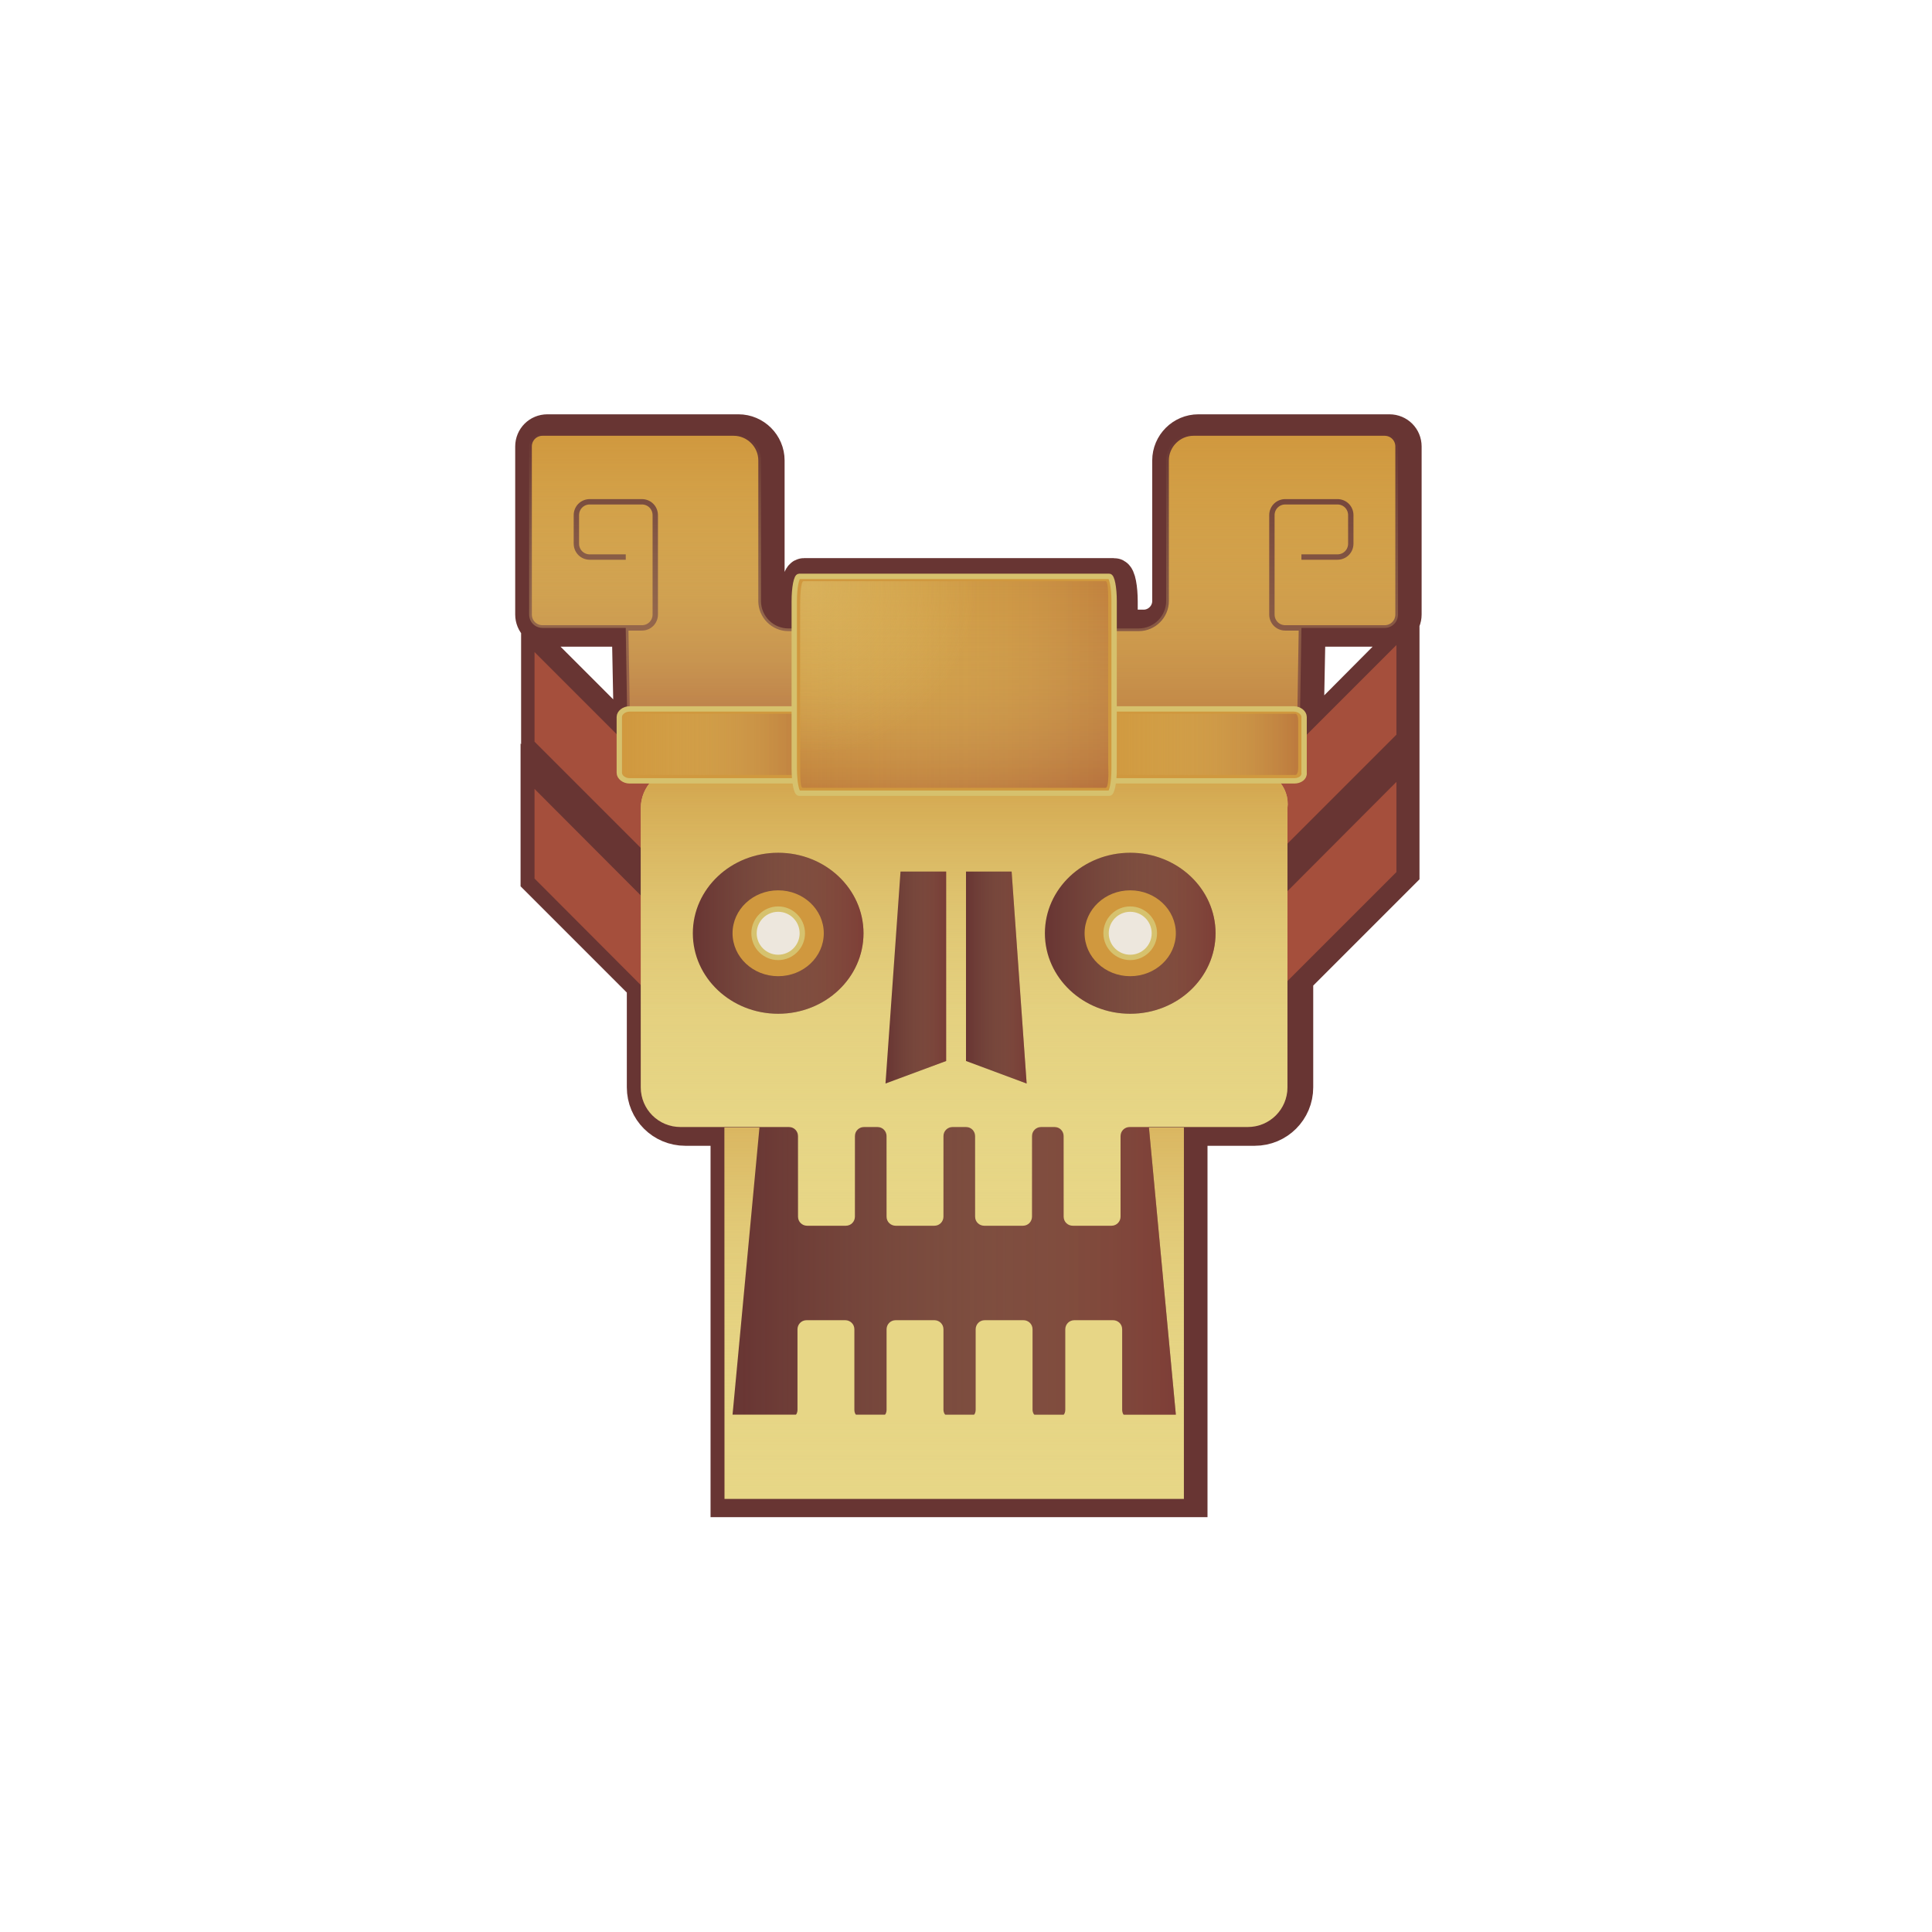 <svg xmlns="http://www.w3.org/2000/svg" xmlns:xlink="http://www.w3.org/1999/xlink" id="Layer_1" x="0px" y="0px" viewBox="0 0 360 360" style="enable-background:new 0 0 360 360;" xml:space="preserve"><style type="text/css">	.st0{fill:#683533;stroke:#683533;stroke-width:7;stroke-miterlimit:10;}	.st1{fill:#E7D686;}	.st2{fill:url(#SVGID_1_);}	.st3{fill:#683533;}	.st4{fill:url(#SVGID_00000048476962047780669870000009563999889217996735_);}	.st5{fill:#A54F3C;}	.st6{fill:url(#SVGID_00000107589426311471376470000003548054587305457571_);}	.st7{fill:url(#SVGID_00000165235929239116991590000008546033260526509714_);}	.st8{fill:#D0983E;}	.st9{fill:#EDE7DD;stroke:#D6C26E;stroke-miterlimit:10;}	.st10{fill:url(#SVGID_00000048491180740958364420000009354488612109274556_);}	.st11{fill:url(#SVGID_00000057134343823649216210000005573915873308293287_);}	.st12{fill:url(#SVGID_00000045584995192983365330000009198001638937130679_);}	.st13{fill:#D0983E;stroke:#683533;stroke-miterlimit:10;}	.st14{fill:url(#SVGID_00000132810034504228355780000012626722506980072859_);}	.st15{fill:url(#SVGID_00000095327631080159731870000004618070456898856595_);}	.st16{fill:#D0983E;stroke:#D6C16D;stroke-miterlimit:10;}	.st17{fill:url(#SVGID_00000027586634006205622610000017610851248871272615_);}	.st18{fill:url(#SVGID_00000139272866478860253230000000075968768652156586_);}	.st19{fill:url(#SVGID_00000023991421162060240160000005846548794791033785_);}	.st20{fill:url(#SVGID_00000154400966168178402100000000545056181761738681_);}	.st21{fill:url(#SVGID_00000146474447967386234500000018213189711050160302_);}</style><g>	<path class="st0" d="M258.9,117c1.4,0,2.5-1.1,2.5-2.5V83.2c0-1.4-1.1-2.5-2.5-2.5h-35.6c-2.8,0-5.1,2.3-5.1,5.1v26.2  c0,2.8-2.3,5.1-5.1,5.1h-4.6v-5c0-2.5-0.4-4.6-0.9-4.6h-57.8c-0.5,0-0.9,2.1-0.9,4.6v5h-1.1c-2.8,0-5.1-2.3-5.1-5.1V85.8  c0-2.8-2.3-5.1-5.1-5.1H102c-1.4,0-2.5,1.1-2.5,2.5v31.3c0,1.4,1.1,2.5,2.5,2.5h15.5l0.3,15.2c-0.8,0.2-1.4,0.7-1.4,1.5v3.7  l-15.8-15.8v16.7l19.8,19.8v8.8L100.5,147v16.7l19.8,19.8v19.1c0,4.1,3.3,7.4,7.4,7.4h8.2v69.2h85.6v-69.2h12.3  c4.1,0,7.4-3.3,7.4-7.4v-20.4l19.8-19.8v-16.7l-19.8,19.8v-8.8l19.8-19.8v-16.7L244,137.3v-3.7c0-0.5-0.3-0.9-0.8-1.2l0.3-15.4  H258.9z"></path>	<rect x="135" y="210.1" class="st1" width="85.6" height="69.2"></rect>	<linearGradient id="SVGID_1_" gradientUnits="userSpaceOnUse" x1="177.834" y1="279.299" x2="177.834" y2="210.065">		<stop offset="0" style="stop-color:#E5D584;stop-opacity:0"></stop>		<stop offset="0.22" style="stop-color:#E4D280;stop-opacity:0.11"></stop>		<stop offset="0.443" style="stop-color:#E0C875;stop-opacity:0.222"></stop>		<stop offset="0.668" style="stop-color:#D9B862;stop-opacity:0.334"></stop>		<stop offset="0.893" style="stop-color:#D1A248;stop-opacity:0.447"></stop>		<stop offset="1" style="stop-color:#CD963C;stop-opacity:0.5"></stop>	</linearGradient>	<rect x="135" y="210.1" class="st2" width="85.6" height="69.2"></rect>	<polygon class="st3" points="219.1,263.6 136.5,263.6 149.5,124.9 206.1,124.9  "></polygon>			<linearGradient id="SVGID_00000142887067817798791980000000510434429872598970_" gradientUnits="userSpaceOnUse" x1="136.518" y1="194.281" x2="219.065" y2="194.281">		<stop offset="0" style="stop-color:#E5D584;stop-opacity:0"></stop>		<stop offset="0.151" style="stop-color:#E2D182;stop-opacity:6.059198e-02"></stop>		<stop offset="0.305" style="stop-color:#DBC47B;stop-opacity:0.122"></stop>		<stop offset="0.46" style="stop-color:#D1B271;stop-opacity:0.184"></stop>		<stop offset="0.616" style="stop-color:#C59964;stop-opacity:0.246"></stop>		<stop offset="0.772" style="stop-color:#B77D55;stop-opacity:0.309"></stop>		<stop offset="0.927" style="stop-color:#A75D45;stop-opacity:0.371"></stop>		<stop offset="1" style="stop-color:#9F4C3D;stop-opacity:0.4"></stop>	</linearGradient>	<polygon style="fill:url(#SVGID_00000142887067817798791980000000510434429872598970_);" points="219.1,263.6 136.5,263.6   149.5,124.9 206.1,124.9  "></polygon>	<polygon class="st5" points="260.2,120.2 220.7,159.7 220.7,176.4 260.2,136.9  "></polygon>	<polygon class="st5" points="260.2,145.7 220.7,185.3 220.7,202 260.2,162.5  "></polygon>	<polygon class="st5" points="99.6,121.5 139.1,161 139.1,177.7 99.6,138.2  "></polygon>	<polygon class="st5" points="99.6,147 139.1,186.6 139.1,203.3 99.6,163.7  "></polygon>	<path class="st1" d="M233,143.2H126.8c-4.1,0-7.4,3.3-7.4,7.4v52c0,4.1,3.3,7.4,7.4,7.4H147c1,0,1.7,0.8,1.7,1.7v15  c0,1,0.8,1.7,1.7,1.7h7.2c1,0,1.7-0.8,1.7-1.7v-15c0-1,0.8-1.7,1.7-1.7h2.5c1,0,1.7,0.8,1.7,1.7v15c0,1,0.8,1.7,1.7,1.7h7.2  c1,0,1.7-0.8,1.7-1.7v-15c0-1,0.8-1.7,1.7-1.7h2.5c1,0,1.7,0.8,1.7,1.7v15c0,1,0.8,1.7,1.7,1.7h7.2c1,0,1.7-0.8,1.7-1.7v-15  c0-1,0.8-1.7,1.7-1.7h2.5c1,0,1.7,0.8,1.7,1.7v15c0,1,0.8,1.7,1.7,1.7h7.2c1,0,1.7-0.8,1.7-1.7v-15c0-1,0.8-1.7,1.7-1.7h22  c4.1,0,7.4-3.3,7.4-7.4v-52C240.4,146.6,237.1,143.2,233,143.2z"></path>			<linearGradient id="SVGID_00000144333692222196389640000015891681463864989867_" gradientUnits="userSpaceOnUse" x1="179.896" y1="228.545" x2="179.896" y2="143.227">		<stop offset="0" style="stop-color:#E5D584;stop-opacity:0"></stop>		<stop offset="0.22" style="stop-color:#E4D280;stop-opacity:0.176"></stop>		<stop offset="0.443" style="stop-color:#E0C875;stop-opacity:0.355"></stop>		<stop offset="0.668" style="stop-color:#D9B862;stop-opacity:0.535"></stop>		<stop offset="0.893" style="stop-color:#D1A248;stop-opacity:0.714"></stop>		<stop offset="1" style="stop-color:#CD963C;stop-opacity:0.8"></stop>	</linearGradient>	<path style="fill:url(#SVGID_00000144333692222196389640000015891681463864989867_);" d="M233,143.2H126.8c-4.1,0-7.4,3.3-7.4,7.4  v52c0,4.1,3.3,7.4,7.4,7.4H147c1,0,1.7,0.8,1.7,1.7v15c0,1,0.8,1.7,1.7,1.7h7.2c1,0,1.7-0.8,1.7-1.7v-15c0-1,0.8-1.7,1.7-1.7h2.5  c1,0,1.7,0.8,1.7,1.7v15c0,1,0.8,1.7,1.7,1.7h7.2c1,0,1.7-0.8,1.7-1.7v-15c0-1,0.8-1.7,1.7-1.7h2.5c1,0,1.7,0.8,1.7,1.7v15  c0,1,0.8,1.7,1.7,1.7h7.2c1,0,1.7-0.8,1.7-1.7v-15c0-1,0.8-1.7,1.7-1.7h2.5c1,0,1.7,0.8,1.7,1.7v15c0,1,0.8,1.7,1.7,1.7h7.2  c1,0,1.7-0.8,1.7-1.7v-15c0-1,0.8-1.7,1.7-1.7h22c4.1,0,7.4-3.3,7.4-7.4v-52C240.4,146.6,237.1,143.2,233,143.2z"></path>	<ellipse class="st3" cx="210.6" cy="173.9" rx="15.9" ry="15"></ellipse>			<linearGradient id="SVGID_00000166664420853600068260000006789417048582127249_" gradientUnits="userSpaceOnUse" x1="194.682" y1="173.874" x2="226.507" y2="173.874">		<stop offset="0" style="stop-color:#E5D584;stop-opacity:0"></stop>		<stop offset="0.151" style="stop-color:#E2D182;stop-opacity:6.059198e-02"></stop>		<stop offset="0.305" style="stop-color:#DBC47B;stop-opacity:0.122"></stop>		<stop offset="0.46" style="stop-color:#D1B271;stop-opacity:0.184"></stop>		<stop offset="0.616" style="stop-color:#C59964;stop-opacity:0.246"></stop>		<stop offset="0.772" style="stop-color:#B77D55;stop-opacity:0.309"></stop>		<stop offset="0.927" style="stop-color:#A75D45;stop-opacity:0.371"></stop>		<stop offset="1" style="stop-color:#9F4C3D;stop-opacity:0.4"></stop>	</linearGradient>			<ellipse style="fill:url(#SVGID_00000166664420853600068260000006789417048582127249_);" cx="210.6" cy="173.9" rx="15.9" ry="15"></ellipse>	<ellipse class="st8" cx="210.6" cy="173.9" rx="8.5" ry="8"></ellipse>	<circle class="st9" cx="210.6" cy="173.9" r="4.5"></circle>	<ellipse class="st3" cx="145" cy="173.9" rx="15.9" ry="15"></ellipse>			<linearGradient id="SVGID_00000044145491071919274450000004972847258731370430_" gradientUnits="userSpaceOnUse" x1="129.076" y1="173.874" x2="160.901" y2="173.874">		<stop offset="0" style="stop-color:#E5D584;stop-opacity:0"></stop>		<stop offset="0.151" style="stop-color:#E2D182;stop-opacity:6.059198e-02"></stop>		<stop offset="0.305" style="stop-color:#DBC47B;stop-opacity:0.122"></stop>		<stop offset="0.46" style="stop-color:#D1B271;stop-opacity:0.184"></stop>		<stop offset="0.616" style="stop-color:#C59964;stop-opacity:0.246"></stop>		<stop offset="0.772" style="stop-color:#B77D55;stop-opacity:0.309"></stop>		<stop offset="0.927" style="stop-color:#A75D45;stop-opacity:0.371"></stop>		<stop offset="1" style="stop-color:#9F4C3D;stop-opacity:0.4"></stop>	</linearGradient>	<ellipse style="fill:url(#SVGID_00000044145491071919274450000004972847258731370430_);" cx="145" cy="173.9" rx="15.9" ry="15"></ellipse>	<ellipse class="st8" cx="145" cy="173.9" rx="8.5" ry="8"></ellipse>	<circle class="st9" cx="145" cy="173.9" r="4.5"></circle>	<polygon class="st3" points="176.3,197.7 165,201.9 167.8,162.4 176.3,162.4  "></polygon>	<polygon class="st3" points="180,197.7 191.3,201.9 188.5,162.4 180,162.4  "></polygon>			<linearGradient id="SVGID_00000003811630896018908120000002961802941080844735_" gradientUnits="userSpaceOnUse" x1="165.04" y1="182.144" x2="176.333" y2="182.144">		<stop offset="0" style="stop-color:#E5D584;stop-opacity:0"></stop>		<stop offset="0.151" style="stop-color:#E2D182;stop-opacity:4.544399e-02"></stop>		<stop offset="0.305" style="stop-color:#DBC47B;stop-opacity:9.157918e-02"></stop>		<stop offset="0.46" style="stop-color:#D1B271;stop-opacity:0.138"></stop>		<stop offset="0.616" style="stop-color:#C59964;stop-opacity:0.185"></stop>		<stop offset="0.772" style="stop-color:#B77D55;stop-opacity:0.232"></stop>		<stop offset="0.927" style="stop-color:#A75D45;stop-opacity:0.278"></stop>		<stop offset="1" style="stop-color:#9F4C3D;stop-opacity:0.3"></stop>	</linearGradient>	<polygon style="fill:url(#SVGID_00000003811630896018908120000002961802941080844735_);" points="176.3,197.7 165,201.9   167.8,162.4 176.3,162.4  "></polygon>			<linearGradient id="SVGID_00000158003060961136132620000018187069195007990413_" gradientUnits="userSpaceOnUse" x1="179.972" y1="182.144" x2="191.264" y2="182.144">		<stop offset="0" style="stop-color:#E5D584;stop-opacity:0"></stop>		<stop offset="0.151" style="stop-color:#E2D182;stop-opacity:4.544399e-02"></stop>		<stop offset="0.305" style="stop-color:#DBC47B;stop-opacity:9.157918e-02"></stop>		<stop offset="0.46" style="stop-color:#D1B271;stop-opacity:0.138"></stop>		<stop offset="0.616" style="stop-color:#C59964;stop-opacity:0.185"></stop>		<stop offset="0.772" style="stop-color:#B77D55;stop-opacity:0.232"></stop>		<stop offset="0.927" style="stop-color:#A75D45;stop-opacity:0.278"></stop>		<stop offset="1" style="stop-color:#9F4C3D;stop-opacity:0.3"></stop>	</linearGradient>	<polygon style="fill:url(#SVGID_00000158003060961136132620000018187069195007990413_);" points="180,197.7 191.3,201.9   188.5,162.4 180,162.4  "></polygon>	<path class="st13" d="M116.6,103.8h-6.7c-1.4,0-2.5-1.1-2.5-2.5V96c0-1.4,1.1-2.5,2.5-2.5h9.7c1.4,0,2.5,1.1,2.5,2.5v18.5  c0,1.4-1.1,2.5-2.5,2.5h-18.5c-1.4,0-2.5-1.1-2.5-2.5V83.2c0-1.4,1.1-2.5,2.5-2.5h35.6c2.8,0,5.1,2.3,5.1,5.1v26.2  c0,2.8,2.3,5.1,5.1,5.1h7.6c2.8,0,5.1,2.3,5.1,5.1v17.6c0,2.8-2.3,5.1-5.1,5.1h-33.9c-1.9,0-3.5-1.6-3.6-3.5l-0.4-24.2"></path>			<linearGradient id="SVGID_00000098210092531199265350000002674237900145216664_" gradientUnits="userSpaceOnUse" x1="129.076" y1="80.701" x2="129.076" y2="144.712">		<stop offset="0" style="stop-color:#E5D584;stop-opacity:0"></stop>		<stop offset="0.151" style="stop-color:#E2D182;stop-opacity:0.121"></stop>		<stop offset="0.305" style="stop-color:#DBC47B;stop-opacity:0.244"></stop>		<stop offset="0.46" style="stop-color:#D1B271;stop-opacity:0.368"></stop>		<stop offset="0.616" style="stop-color:#C59964;stop-opacity:0.493"></stop>		<stop offset="0.772" style="stop-color:#B77D55;stop-opacity:0.618"></stop>		<stop offset="0.927" style="stop-color:#A75D45;stop-opacity:0.742"></stop>		<stop offset="1" style="stop-color:#9F4C3D;stop-opacity:0.8"></stop>	</linearGradient>	<path style="fill:url(#SVGID_00000098210092531199265350000002674237900145216664_);" d="M116.6,103.8h-6.7c-1.4,0-2.5-1.1-2.5-2.5  V96c0-1.4,1.1-2.5,2.5-2.5h9.7c1.4,0,2.5,1.1,2.5,2.5v18.5c0,1.4-1.1,2.5-2.5,2.5h-18.5c-1.4,0-2.5-1.1-2.5-2.5V83.2  c0-1.4,1.1-2.5,2.5-2.5h35.6c2.8,0,5.1,2.3,5.1,5.1v26.2c0,2.8,2.3,5.1,5.1,5.1h7.6c2.8,0,5.1,2.3,5.1,5.1v17.6  c0,2.8-2.3,5.1-5.1,5.1h-33.9c-1.9,0-3.5-1.6-3.6-3.5l-0.4-24.2"></path>	<path class="st13" d="M242.5,103.8h6.7c1.4,0,2.5-1.1,2.5-2.5V96c0-1.4-1.1-2.5-2.5-2.5h-9.7c-1.4,0-2.5,1.1-2.5,2.5v18.5  c0,1.4,1.1,2.5,2.5,2.5H258c1.4,0,2.5-1.1,2.5-2.5V83.2c0-1.4-1.1-2.5-2.5-2.5h-35.6c-2.8,0-5.1,2.3-5.1,5.1v26.2  c0,2.8-2.3,5.1-5.1,5.1h-7.6c-2.8,0-5.1,2.3-5.1,5.1v17.6c0,2.8,2.3,5.1,5.1,5.1h33.9c1.9,0,3.5-1.6,3.6-3.5l0.4-24.2"></path>			<linearGradient id="SVGID_00000016753545299723235020000012127367127089356215_" gradientUnits="userSpaceOnUse" x1="230.025" y1="80.701" x2="230.025" y2="144.712">		<stop offset="0" style="stop-color:#E5D584;stop-opacity:0"></stop>		<stop offset="0.151" style="stop-color:#E2D182;stop-opacity:9.088797e-02"></stop>		<stop offset="0.305" style="stop-color:#DBC47B;stop-opacity:0.183"></stop>		<stop offset="0.46" style="stop-color:#D1B271;stop-opacity:0.276"></stop>		<stop offset="0.616" style="stop-color:#C59964;stop-opacity:0.369"></stop>		<stop offset="0.772" style="stop-color:#B77D55;stop-opacity:0.463"></stop>		<stop offset="0.927" style="stop-color:#A75D45;stop-opacity:0.556"></stop>		<stop offset="1" style="stop-color:#9F4C3D;stop-opacity:0.6"></stop>	</linearGradient>	<path style="fill:url(#SVGID_00000016753545299723235020000012127367127089356215_);" d="M242.5,103.8h6.7c1.4,0,2.5-1.1,2.5-2.5  V96c0-1.4-1.1-2.5-2.5-2.5h-9.7c-1.4,0-2.5,1.1-2.5,2.5v18.5c0,1.4,1.1,2.5,2.5,2.5H258c1.4,0,2.5-1.1,2.5-2.5V83.2  c0-1.4-1.1-2.5-2.5-2.5h-35.6c-2.8,0-5.1,2.3-5.1,5.1v26.2c0,2.8-2.3,5.1-5.1,5.1h-7.6c-2.8,0-5.1,2.3-5.1,5.1v17.6  c0,2.8,2.3,5.1,5.1,5.1h33.9c1.9,0,3.5-1.6,3.6-3.5l0.4-24.2"></path>	<path class="st16" d="M241.2,145.5H117.3c-1,0-1.9-0.7-1.9-1.5v-10.4c0-0.8,0.9-1.5,1.9-1.5h123.8c1,0,1.9,0.7,1.9,1.5V144  C243.1,144.9,242.2,145.5,241.2,145.5z"></path>			<linearGradient id="SVGID_00000107561732158748406560000000484858516351112357_" gradientUnits="userSpaceOnUse" x1="115.43" y1="138.71" x2="151.149" y2="138.71">		<stop offset="0" style="stop-color:#E5D584;stop-opacity:0"></stop>		<stop offset="0.151" style="stop-color:#E2D182;stop-opacity:6.059198e-02"></stop>		<stop offset="0.305" style="stop-color:#DBC47B;stop-opacity:0.122"></stop>		<stop offset="0.46" style="stop-color:#D1B271;stop-opacity:0.184"></stop>		<stop offset="0.616" style="stop-color:#C59964;stop-opacity:0.246"></stop>		<stop offset="0.772" style="stop-color:#B77D55;stop-opacity:0.309"></stop>		<stop offset="0.927" style="stop-color:#A75D45;stop-opacity:0.371"></stop>		<stop offset="1" style="stop-color:#9F4C3D;stop-opacity:0.4"></stop>	</linearGradient>	<path style="fill:url(#SVGID_00000107561732158748406560000000484858516351112357_);" d="M150.6,144.4H116c-0.3,0-0.5-0.6-0.5-1.3  v-8.8c0-0.7,0.2-1.3,0.5-1.3h34.7c0.3,0,0.5,0.6,0.5,1.3v8.8C151.1,143.8,150.9,144.4,150.6,144.4z"></path>			<linearGradient id="SVGID_00000141452829555569517760000012713213128171991959_" gradientUnits="userSpaceOnUse" x1="205.43" y1="138.71" x2="241.899" y2="138.71">		<stop offset="0" style="stop-color:#E5D584;stop-opacity:0"></stop>		<stop offset="0.151" style="stop-color:#E2D182;stop-opacity:6.059198e-02"></stop>		<stop offset="0.305" style="stop-color:#DBC47B;stop-opacity:0.122"></stop>		<stop offset="0.46" style="stop-color:#D1B271;stop-opacity:0.184"></stop>		<stop offset="0.616" style="stop-color:#C59964;stop-opacity:0.246"></stop>		<stop offset="0.772" style="stop-color:#B77D55;stop-opacity:0.309"></stop>		<stop offset="0.927" style="stop-color:#A75D45;stop-opacity:0.371"></stop>		<stop offset="1" style="stop-color:#9F4C3D;stop-opacity:0.4"></stop>	</linearGradient>	<path style="fill:url(#SVGID_00000141452829555569517760000012713213128171991959_);" d="M241.4,144.4H206c-0.3,0-0.5-0.6-0.5-1.3  v-8.8c0-0.7,0.2-1.3,0.5-1.3h35.4c0.3,0,0.5,0.6,0.5,1.3v8.8C241.9,143.8,241.7,144.4,241.4,144.4z"></path>	<path class="st16" d="M206.7,147.8h-57.8c-0.5,0-0.9-2.1-0.9-4.6V112c0-2.5,0.4-4.6,0.9-4.6h57.8c0.5,0,0.9,2.1,0.9,4.6v31.2  C207.6,145.8,207.2,147.8,206.7,147.8z"></path>			<linearGradient id="SVGID_00000104672392785329061690000003639161283762551740_" gradientUnits="userSpaceOnUse" x1="149.024" y1="127.617" x2="206.566" y2="127.617">		<stop offset="0" style="stop-color:#E5D584;stop-opacity:0"></stop>		<stop offset="0.151" style="stop-color:#E2D182;stop-opacity:4.544399e-02"></stop>		<stop offset="0.305" style="stop-color:#DBC47B;stop-opacity:9.157918e-02"></stop>		<stop offset="0.46" style="stop-color:#D1B271;stop-opacity:0.138"></stop>		<stop offset="0.616" style="stop-color:#C59964;stop-opacity:0.185"></stop>		<stop offset="0.772" style="stop-color:#B77D55;stop-opacity:0.232"></stop>		<stop offset="0.927" style="stop-color:#A75D45;stop-opacity:0.278"></stop>		<stop offset="1" style="stop-color:#9F4C3D;stop-opacity:0.3"></stop>	</linearGradient>	<path style="fill:url(#SVGID_00000104672392785329061690000003639161283762551740_);" d="M206,146.8h-56.4c-0.5,0-0.5-2-0.5-4.4  v-29.7c0-2.4,0.2-4.4,0.6-4.4H206c0.5,0,0.5,2,0.5,4.4v29.7C206.6,144.9,206.5,146.8,206,146.8z"></path>			<linearGradient id="SVGID_00000094591869420195295940000008449912302370198670_" gradientUnits="userSpaceOnUse" x1="177.791" y1="108.429" x2="177.791" y2="146.804">		<stop offset="0" style="stop-color:#E5D584;stop-opacity:0"></stop>		<stop offset="0.151" style="stop-color:#E2D182;stop-opacity:4.544399e-02"></stop>		<stop offset="0.305" style="stop-color:#DBC47B;stop-opacity:9.157918e-02"></stop>		<stop offset="0.46" style="stop-color:#D1B271;stop-opacity:0.138"></stop>		<stop offset="0.616" style="stop-color:#C59964;stop-opacity:0.185"></stop>		<stop offset="0.772" style="stop-color:#B77D55;stop-opacity:0.232"></stop>		<stop offset="0.927" style="stop-color:#A75D45;stop-opacity:0.278"></stop>		<stop offset="1" style="stop-color:#9F4C3D;stop-opacity:0.3"></stop>	</linearGradient>	<path style="fill:url(#SVGID_00000094591869420195295940000008449912302370198670_);" d="M206,146.8h-56.4c-0.5,0-0.5-2-0.5-4.4  v-29.7c0-2.4,0.2-4.4,0.6-4.4H206c0.5,0,0.5,2,0.5,4.4v29.7C206.6,144.9,206.5,146.8,206,146.8z"></path>			<radialGradient id="SVGID_00000052088713927380024260000012776584973911687608_" cx="150.416" cy="109.241" r="31.638" gradientUnits="userSpaceOnUse">		<stop offset="0" style="stop-color:#E5D584;stop-opacity:0.4"></stop>		<stop offset="1" style="stop-color:#E5D584;stop-opacity:0"></stop>	</radialGradient>	<path style="fill:url(#SVGID_00000052088713927380024260000012776584973911687608_);" d="M206,146.8h-56.4c-0.5,0-0.5-2-0.5-4.4  v-29.7c0-2.4,0.2-4.4,0.6-4.4H206c0.5,0,0.5,2,0.5,4.4v29.7C206.6,144.9,206.5,146.8,206,146.8z"></path>	<g>		<path class="st1" d="M192.4,262.7v-15c0-1-0.8-1.7-1.7-1.7h-7.2c-1,0-1.7,0.8-1.7,1.7v15c0,0.7-0.4,1.2-0.9,1.5h12.5   C192.8,263.9,192.4,263.3,192.4,262.7z"></path>		<path class="st1" d="M159.2,262.7v-15c0-1-0.8-1.7-1.7-1.7h-7.2c-1,0-1.7,0.8-1.7,1.7v15c0,0.7-0.4,1.2-0.9,1.5h12.5   C159.5,263.9,159.2,263.3,159.2,262.7z"></path>		<path class="st1" d="M175.8,262.7v-15c0-1-0.8-1.7-1.7-1.7h-7.2c-1,0-1.7,0.8-1.7,1.7v15c0,0.7-0.4,1.2-0.9,1.5h12.5   C176.2,263.9,175.8,263.3,175.8,262.7z"></path>		<path class="st1" d="M209.1,262.7v-15c0-1-0.8-1.7-1.7-1.7h-7.2c-1,0-1.7,0.8-1.7,1.7v15c0,0.7-0.4,1.2-0.9,1.5H210   C209.4,263.9,209.1,263.3,209.1,262.7z"></path>	</g></g></svg>